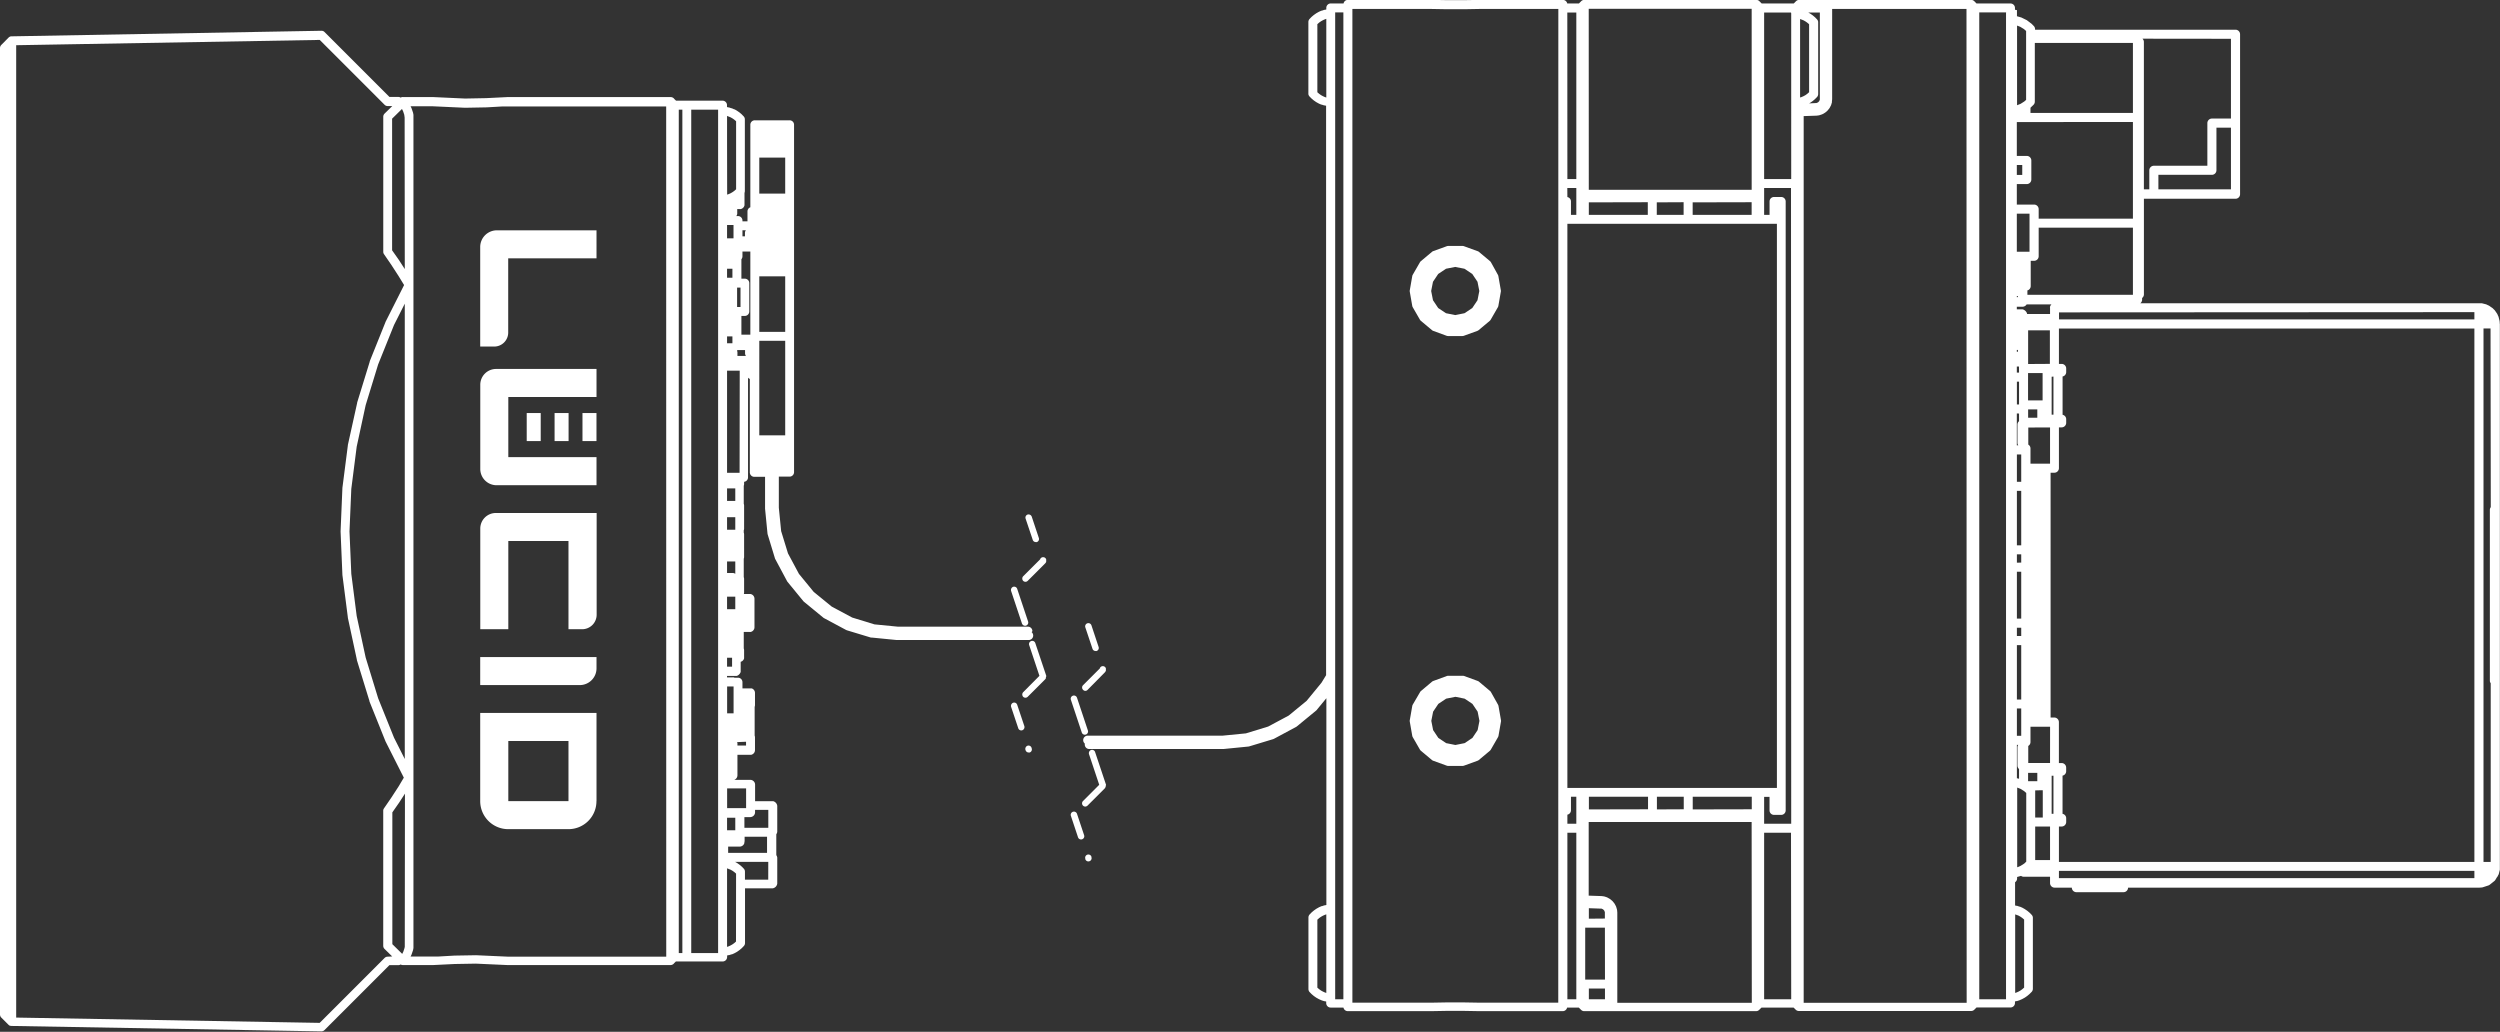 <svg id="Layer_2" data-name="Layer 2" xmlns="http://www.w3.org/2000/svg" viewBox="0 0 732.13 302.16"><rect x="0" y="0" width="732.13" height="302.16" fill="#333333" stroke="none"/><defs><style>.cls-1{fill:#fff;}</style></defs><path class="cls-1" d="M157.23 87.33h25.83V79.12H153.9A4.88 4.88.0 00149 84v29.16h4.1a4.1 4.1.0 004.1-4.1V87.33z" transform="translate(-8.37 -11.67)"/><path class="cls-1" d="M174.85 195.94h4a4.25 4.25.0 004.25-4.25V161.9H153.58a4.56 4.56.0 00-4.56 4.56v29.48h8.21V170.11h17.62v25.83z" transform="translate(-8.37 -11.67)"/><path class="cls-1" d="M157.23 246.28V228.67h17.62v17.61H157.23m25.83.0V220.46a0 0 0 000 0H149v25.82a8.21 8.21.0 008.21 8.21h17.62a8.19 8.19.0 008.21-8.2" transform="translate(-8.37 -11.67)"/><path class="cls-1" d="M183.06 204.09v3.3a4.91 4.91.0 01-4.91 4.91H149v-8.21z" transform="translate(-8.37 -11.67)"/><path class="cls-1" d="M183.06 145.55H157.23V127.93h25.83v-8.21H153.65a4.63 4.63.0 00-4.63 4.63V149a4.77 4.77.0 004.77 4.77h29.27z" transform="translate(-8.37 -11.67)"/><rect class="cls-1" x="170.58" y="120.96" width="4.1" height="8.21"/><rect class="cls-1" x="162.41" y="120.96" width="4.1" height="8.21"/><rect class="cls-1" x="154.25" y="120.96" width="4.1" height="8.21"/><path class="cls-1" d="M310.81 169.77a.94.94.0 00.89.65 1 1 0 00.3.0.94.94.0 00.6-1.19l-2.09-6.28a1 1 0 00-1.2-.59.94.94.0 00-.59 1.19z" transform="translate(-8.37 -11.67)"/><path class="cls-1" d="M314.75 175.63v-.14a.94.94.0 00-1.79.0L308 180.44a1 1 0 000 1.33.94.94.0 001.34.0l5.17-5.17s.05-.08.08-.11a1.63 1.63.0 00.11-.17 1.09 1.09.0 00.05-.17 1.13 1.13.0 000-.18.58.58.0 000-.19A.77.77.0 00314.75 175.63z" transform="translate(-8.37 -11.67)"/><path class="cls-1" d="M307.66 194.29a1 1 0 00.9.64.79.79.0 00.3-.05.94.94.0 00.59-1.19l-3.19-9.57a.94.94.0 00-1.19-.6 1 1 0 00-.6 1.2z" transform="translate(-8.37 -11.67)"/><path class="cls-1" d="M314.77 209.74a.78.78.0 000-.16L311.56 2e2a.93.93.0 00-1.19-.6.94.94.0 00-.6 1.19l3 9L308 214.39a1 1 0 000 1.33.94.94.0 001.34.0l5.13-5.13h0a.53.53.0 00.06-.1.8.8.0 00.13-.19.83.83.0 000-.15.65.65.0 000-.2A.47.47.0 00314.77 209.74z" transform="translate(-8.37 -11.67)"/><path class="cls-1" d="M306.26 218.07a.93.93.0 00-1.19-.6 1 1 0 00-.6 1.19l2.1 6.28a.94.94.0 00.89.64.79.79.0 00.3-.05 1 1 0 00.6-1.19z" transform="translate(-8.37 -11.67)"/><path class="cls-1" d="M310.46 230.66a.93.93.0 00-1.19-.6 1 1 0 00-.6 1.19l.05.14a.94.94.0 00.89.65 1 1 0 00.3.0.94.94.0 00.6-1.19z" transform="translate(-8.37 -11.67)"/><path class="cls-1" d="M328.31 201.67a.94.94.0 00.9.65 1 1 0 00.3.0.94.94.0 00.59-1.19L328 194.8a.94.94.0 00-1.79.6z" transform="translate(-8.37 -11.67)"/><path class="cls-1" d="M326.18 214a.91.91.0 00.67-.28L332 208.5s0-.08.07-.11a.67.67.0 00.11-.18.43.43.0 00.05-.16 1.06 1.06.0 000-.19 1.13 1.13.0 000-.18.39.39.0 000-.15v-.14a.94.94.0 00-1.19-.59.89.89.0 00-.59.63l-4.91 4.91a.94.94.0 000 1.33A.9.9.0 00326.18 214z" transform="translate(-8.37 -11.67)"/><path class="cls-1" d="M325.17 226.18a.94.94.0 00.89.65 1 1 0 00.3-.05.94.94.0 00.6-1.19L323.77 216a.94.94.0 10-1.79.6z" transform="translate(-8.37 -11.67)"/><path class="cls-1" d="M332.27 241.63a.76.76.0 000-.15l-3.2-9.57a.93.93.0 00-1.19-.6 1 1 0 00-.6 1.19l3 9-4.76 4.77a.95.95.0 00.66 1.61 1 1 0 00.67-.28l5.13-5.13h0v-.05s0-.06.05-.08a2.43 2.43.0 00.14-.2s0-.1.0-.15.0-.13.0-.2A1.13 1.13.0 00332.27 241.63z" transform="translate(-8.37 -11.67)"/><path class="cls-1" d="M323.77 250a.94.94.0 10-1.79.59l2.09 6.28a.94.94.0 00.89.64.79.79.0 00.3-.05.94.94.0 00.6-1.19z" transform="translate(-8.37 -11.67)"/><path class="cls-1" d="M328 262.56a.94.94.0 10-1.79.59v.14a.94.94.0 00.9.65 1 1 0 00.29-.05.94.94.0 00.6-1.2z" transform="translate(-8.37 -11.67)"/><path class="cls-1" d="M740.44 106.44l-.05-.64a1.65 1.65.0 00-.06-.32l-.21-.84a1.29 1.29.0 00-.16-.44l-.15-.34a1.68 1.68.0 00-.22-.42l-.49-.71a1.34 1.34.0 00-.31-.36l-.26-.26a1.34 1.34.0 00-.36-.31l-.71-.49a1.44 1.44.0 00-.42-.23l-.34-.16a1.44 1.44.0 00-.45-.17l-.83-.21a1.2 1.2.0 00-.33-.06h-.64H635.17a1.33 1.33.0 00.52-1v-.54a1.33 1.33.0 00.53-1.06v-28h26.83a1.34 1.34.0 001.33-1.33V21.7a1.34 1.34.0 00-1.33-1.33H604.34v-.15a1.31 1.31.0 00-.38-.94l-.62-.63-1.41-1.07-1.59-.78-1.3-.38v-1.8h-.13l-.45-.1V14a1.31 1.31.0 00-1.31-1.31h-9.95l-.66-.67a1.41 1.41.0 00-.46-.3h0a1.59 1.59.0 00-.39-.08h-50.5a1.59 1.59.0 00-.39.08h0a1.41 1.41.0 00-.46.3l-.66.67h-9.4l-.67-.67a1.15 1.15.0 00-.46-.3h0a1.17 1.17.0 00-.37-.08H472.26a1.59 1.59.0 00-.39.08h0a1.48 1.48.0 00-.45.3l-.66.67h-3.42a1.31 1.31.0 00-1.28-1.05H441.77l-4.48.07H432l-4.6-.08H403.11a1.31 1.31.0 00-1.28 1.05h-3.74A1.3 1.3.0 00396.78 14v.45l-.46.1h-.12l-.71.24h-.12l-.69.3-.11.06-.66.37-.1.06-.61.43-.11.08-.57.48-.1.09-.52.54a1.37 1.37.0 00-.28.44h0a1.43 1.43.0 00-.09.41h0v21a.31.31.0 000 .1.91.91.0 00.08.37h0a1.58 1.58.0 00.24.39h0l.52.53.09.09.57.48.1.08.62.43.11.07.65.36.11.06.69.3h.12l.71.23h.12l.46.1V209.4l-1.35 2.21-4.35 5.3-5.26 4.32-6 3.21-6.52 2-6.84.67H326.9a1.31 1.31.0 00-.85 2.31 1.43 1.43.0 000 .29 1.3 1.3.0 001.31 1.31h39.32l7.28-.72.25-.05 7-2.12.24-.1 6.45-3.46a1 1 0 00.22-.14l5.66-4.65a.77.77.0 00.18-.18l2.84-3.46V276.7l-.46.1h-.12l-.71.24h-.12l-.69.3-.11.06-.66.37-.1.06-.61.43-.11.08-.57.48-.1.09-.52.54a1.32 1.32.0 00-.37.92h0v21h0a1.57 1.57.0 00.09.43h0a1.33 1.33.0 00.24.39h0l.52.53.09.09.57.48.1.08.62.43.11.07.65.36.11.06.69.3.12.05.71.23h.12l.46.1v.46a1.31 1.31.0 001.31 1.31h3.74a1.31 1.31.0 001.28 1.05h24.28l4.48-.08h5.3l4.6.08h24.28a1.31 1.31.0 001.28-1.05h3.42l.66.66a1.48 1.48.0 00.45.3h0a1 1 0 00.39.08h50.51a1 1 0 00.38-.08h0a1.37 1.37.0 00.45-.3l.67-.66h9.4l.66.66h0a1.41 1.41.0 00.4.25h0a1.3 1.3.0 00.4.09H585.7a1.43 1.43.0 00.42-.09h0a1.38 1.38.0 00.36-.23h0l.06-.05.66-.66h9.95a1.31 1.31.0 001.31-1.31v-.46l.45-.1h.13l.71-.23.11-.05.69-.3.11-.06.66-.36a.41.41.0 01.11-.07l.61-.43.1-.08.57-.48.09-.09.53-.53a1.34 1.34.0 00.37-.93h0V280.34h0a1.55 1.55.0 00-.07-.31h0a1.34 1.34.0 00-.27-.44h0l-.53-.54-.09-.09-.57-.48-.1-.08-.62-.42-.1-.07-.65-.37-.12-.06-.69-.3h-.11l-.71-.24h-.13l-.45-.1v-6.81a1.3 1.3.0 00.59-1.07v-.46l1.16-.33a1.29 1.29.0 00.79.26h7.7v1.86a1.34 1.34.0 001.33 1.33h5.05v0a1.34 1.34.0 001.33 1.33h13.81a1.34 1.34.0 001.33-1.33h101.5 1.43l.64-.05a1.8 1.8.0 00.32-.06l1.62-.53a1.44 1.44.0 00.42-.23l1.33-1.06a1.34 1.34.0 00.31-.36l.45-.75a1.38 1.38.0 00.32-.52l.11-.19a1.23 1.23.0 00.16-.44l.21-.83a.87.87.0 00.06-.32v-.65V106.57A.15.15.0 01740.44 106.44zM661.71 67.12H640.46V62.87h15.67a1.34 1.34.0 001.33-1.33V49.06h4.25zm0-44.09V46.39h-5.58a1.34 1.34.0 00-1.33 1.33V60.21H639.13a1.34 1.34.0 00-1.33 1.33v5.58h-1.59V24a1.33 1.33.0 00-.41-1zM396.78 302.45l-.41-.13-.57-.26-.55-.3-.51-.36-.48-.4-.1-.11V281l.58-.51.51-.35.55-.31.57-.25.41-.14zm0-262.22-.41-.13-.57-.26-.55-.3-.51-.36-.48-.4-.1-.11V18.75l.58-.51.51-.35.55-.31.57-.25.41-.14zm5 264.08h-2.4v-289h2.4zm62.93 1H441.8l-4.61-.08h-5.35l-4.48.08H404.42V14.29h22.93l4.62.08h5.34l4.49-.08h22.93zm8.92-291.06h47.72v53h-47.7zm47.71 56.64V74.6H504.07V70.93zm-19.92.0V74.6h-7.86V70.93zm-10.49.0V74.6H473.66V70.93zM467.36 15.34H470V64.11h-2.62zm0 51.39H470V74.6h-1.57V70.67a1.31 1.31.0 00-1.05-1.29zM470 275.15v29.16h-2.62V255.53H470zm0-24.08h0v1.83h-2.62v-2.65a1.31 1.31.0 001.05-1.28V245H470zm8.39 53.24h-4.72v-3.15h4.72zm0-5.77H472.6V283.33h5.77zm-4.72-17.83v-3.07l3.39.12h.31l.46.21.34.35.19.47v1.88zm47.72 24.64H482V279a.34.34.0 000-.1l-.06-.68a1.84 1.84.0 00-.05-.25l-.2-.67a2.34 2.34.0 00-.09-.24l-.33-.62a1.07 1.07.0 00-.13-.21l-.44-.55-.18-.19-.54-.45a.9.9.0 00-.2-.14l-.61-.35-.23-.11-.67-.22-.24-.05-.68-.09h-.16l-3.57-.12V252.39h47.72zm-47.71-56.64V245H491v3.67zm19.92.0V245h7.86v3.67zm10.49.0V245h17.29v3.67zm-36.55-6.29h-.16V77.22h61.36v165.2h-61.2zm65.39 61.89H525V255.53h7.87zm0-51.4H525v-1.83-.05-6h1.58V249a1.31 1.31.0 001.31 1.31H530a1.31 1.31.0 001.31-1.31V70.67A1.31 1.31.0 00530 69.36h-2.1a1.3 1.3.0 00-1.31 1.31V74.6H525V66.73h7.87zm0-237.33V64.11H525V15.34h7.87zm8.39-.24V40.51v.31l-.18.46-.35.36-.45.2-2.17.11.27-.15.11-.07.62-.43.1-.08.57-.48a.76.76.0 00.09-.09l.53-.53a1.34 1.34.0 00.37-.93h0V18.23a.71.71.0 000-.14 1.09 1.09.0 00-.07-.3h0a1.36 1.36.0 00-.29-.47l-.52-.54-.1-.09-.57-.48-.1-.08-.62-.43-.1-.06-.52-.29zM535.94 40.1l-.41.13v-23l1 .39.55.31.51.35.48.4.1.11V38.67l-.58.51-.51.36-.55.3zm48.37 265.25H536.58V45.67l3.57-.12h.16l.68-.09a1.05 1.05.0 00.24-.06l.67-.22.23-.1.61-.35a1.1 1.1.0 00.21-.14l.54-.46.17-.18.44-.55a2.39 2.39.0 00.13-.21l.33-.63a.92.92.0 00.09-.23l.2-.68a1 1 0 000-.25l.07-.68V14.29h39.34zM595.84 15.58V304.31H588v-289h7.86zM733 103.08v2.12H611.36a1.15 1.15.0 000-.26 1.5 1.5.0 000-.37v-1.42zM602.07 96.74a.43.43.0 000 0 1.34 1.34.0 001-1.29V88.05h1a1.34 1.34.0 001.33-1.33V78.34H633V98H602.1V97A1.43 1.43.0 00602.07 96.74zm-2.42 140.14v2.85l-.63-.16v-9.76h.39a1.34 1.34.0 00-.22.74v5.32A1.35 1.35.0 00599.65 236.88zm-.63-9.73v-8h1.27v8zm0-10.62V200.59h1.27v15.94zm0-18.6V195.5h1.27v2.43zm0-5.1V179.11h1.27v13.72zm0-16.38V174h1.27v2.43zm0-5.08V155.43h1.27v15.94zm0-18.6v-8h1.27v8zm.63-20v2.25a1.32 1.32.0 00-.46 1v5.32a1.25 1.25.0 00.23.74H599v-9.32zm-.63-2.66v-6.67h.63v6.67zm.63-9.33H599V119h.63zm-.31-6.11H599v-.53h.32zM599 60h1.59v2.9H599zm0 38.37h.32v.32H599zm0-13V74.24h3.72V85.4H599zm4-42.15.9-.87a1.34 1.34.0 00.37-1V24.25H633v20.5h-30zm30 4.17V75.7H605.4V72.91a1.34 1.34.0 00-1.33-1.33H599v-6h2.92a1.34 1.34.0 001.33-1.33V58.66a1.34 1.34.0 00-1.33-1.33H599V47.42zM6e2 19.52l1.08.66.64.56V40.92l-.53.47-1.07.68-1.05.42V25.64v-6.48zm-.51 260.28.55.31.51.35.48.4.11.12v19.91l-.59.51-.51.36-.54.3-.58.26-.4.13v-23zm1.69-15.24-1.07.68-1 .42V242.31l.93.36 1.08.66.64.56V264h0zm7.55-127.71v10.61H603V143a1.3 1.3.0 00-.64-1.13v-5zM602.31 134v-2.44H605V134zm4.24-13.07v8a1.15 1.15.0 00-.26.0h-4v-8zm-4.24-2.66V108.4h6.37v9.83zM605 238v2.44H602.3V238zm1.34 5.09a1.09 1.09.0 00.26.0v8h-2.22v-7.73h0v-.22zm2.39 20.46h-4.35v-9.83h4.35zm0-28.43h-6.38v-5A1.32 1.32.0 00603 229v-4.5h5.74zm0-133.38a.23.23.0 000 .07v1.81h-6.74a1 1 0 000-.15 3.49 3.49.0 00-.15-.34 1.66 1.66.0 00-.22-.3 2.33 2.33.0 00-.28-.26l-.31-.19-.34-.13h-.23H599v-.75h1.67a1.44 1.44.0 00.58-.13 1.61 1.61.0 00.28-.17 1.63 1.63.0 00.35-.39h7.28A1.33 1.33.0 00608.69 101.74zm1 20.21v11.16h-.53V122zm0 128.05h-.53V238.84h.53zm2.66.0V238.82a1.32 1.32.0 001.06-1.3v-1.06a1.34 1.34.0 00-1.33-1.33h-.8v-12a1.34 1.34.0 00-1.33-1.33h-1.1V150.11H610a1.34 1.34.0 001.33-1.33V136.83h.8a1.34 1.34.0 001.33-1.33v-1.06a1.32 1.32.0 00-1.06-1.3V121.93a1.32 1.32.0 001.06-1.3v-1.06a1.34 1.34.0 00-1.33-1.33h-.8V107.88H733v156.2H611.33V253.72h.8a1.34 1.34.0 001.33-1.33v-1.06A1.32 1.32.0 00612.4 250zM733 266.9h0v1.93H611.33v-1.55a1.65 1.65.0 000-.32 1.09 1.09.0 000-.26H733zm4.78-55.14v52.32h-2.11V107.87h2.06l.07 52.32a1.32 1.32.0 00-.27.81v50A1.17 1.17.0 00737.79 211.76z" transform="translate(-8.37 -11.67)"/><path class="cls-1" d="M310.71 196.5a1.31 1.31.0 00-1.31-1.31H271.3l-6.84-.67-6.52-2-6-3.21L246.66 185l-4.32-5.27-3.21-6-2-6.52-.68-6.85v-9.11h3.15a1.31 1.31.0 001.31-1.31h0V48.21a1.3 1.3.0 00-1.31-1.31H229.42a1.3 1.3.0 00-1.31 1.31V72.37a1.29 1.29.0 00-.84 1.22v2.89H225.8v-.23a1.31 1.31.0 00-1.31-1.31H224a.67.67.0 00.09-.14 1.25 1.25.0 00.18-.5.5.5.0 000-.12V72.9H225a1.18 1.18.0 00.27.0 1.43 1.43.0 00.87-.55l.08-.12a1.35 1.35.0 00.18-.47h0s0-.09.0-.14h0V68.15a1.34 1.34.0 00.1-.52h0v-21a1.32 1.32.0 00-.11-.53h0a1.75 1.75.0 00-.18-.29h0l-.07-.08-.52-.53-.09-.1-.58-.48-.1-.08-.62-.42-.1-.07-.65-.37h-.12l-.68-.31h-.12l-.71-.24h-.12l-.46-.11v-.45A1.31 1.31.0 00220 41.15H206.35l-.49-.47a1.32 1.32.0 00-1.09-.58H157l-6.24.31-6.18.12-9.32-.43h-8.82a1 1 0 00-.34.0 1.17 1.17.0 00-.2.06l-.19.1a1.27 1.27.0 00-.7-.2h-2.59l-19-19-.06-.06h0a1 1 0 00-.34-.22h0a1.24 1.24.0 00-.54-.1L11.8 22.31h-.22a1.12 1.12.0 00-.26.08h0a1.25 1.25.0 00-.44.29L8.75 24.83a1.42 1.42.0 00-.28.41h0a1.3 1.3.0 00-.1.52v283 .06h0a1.43 1.43.0 00.09.41h0a1.19 1.19.0 00.26.41h0l2.13 2.13h0a.52.52.0 00.11.1 1.43 1.43.0 00.24.16h0 .07.0a1.19 1.19.0 00.47.09l90.71 1.59h.06a1.3 1.3.0 00.48-.11h0a1.15 1.15.0 00.35-.22h0l.06-.06 19-19H125a1.27 1.27.0 00.7-.2l.24.12h.1a1 1 0 00.39.05h8.79l6.3-.31 6.19-.11 9.26.42h47.76a1.32 1.32.0 001.09-.58l.49-.47H220a1.31 1.31.0 001.31-1.31v-.45l.46-.1h.12l.71-.23h.12l.69-.3.1-.06.66-.36.11-.07.61-.43a.39.39.0 00.1-.08l.58-.48.09-.09.52-.54a1.28 1.28.0 00.37-.91h0v-16h8a1.61 1.61.0 00.33-.06h0l.29-.13a1.86 1.86.0 00.32-.23l.15-.16a3 3 0 00.19-.3 1.36 1.36.0 00.11-.28 1.55 1.55.0 00.05-.23v0s0-.08.0-.12V263a1.11 1.11.0 000-.19v0a1.63 1.63.0 00-.07-.3 1.59 1.59.0 00-.12-.27.8.8.0 00-.09-.14 1.27 1.27.0 000-.28v-5.57a1.24 1.24.0 000-.27 1.51 1.51.0 00.12-.2 1.53 1.53.0 00.11-.27 2 2 0 00.05-.24v0c0-.05.0-.09.0-.13v-7.29a1.23 1.23.0 000-.19v0a1.55 1.55.0 00-.07-.31 1.59 1.59.0 00-.12-.27 1.54 1.54.0 00-.21-.29 1.06 1.06.0 00-.15-.15 1.62 1.62.0 00-.39-.25.83.83.0 00-.22-.08.69.69.0 00-.24.0h-5.09v-4.86h0a1.55 1.55.0 00-.07-.43 1.35 1.35.0 00-.14-.3 1.32 1.32.0 00-.38-.4 1.2 1.2.0 00-.39-.2 1.16 1.16.0 00-.42-.07H223.4a1 1 0 00.27-.14 1.48 1.48.0 00.39-.36 1.27 1.27.0 00.22-.47 1.42 1.42.0 00.05-.36v-3h0v-3h3.73.26a1.3 1.3.0 00.49-.2 1.44 1.44.0 00.46-.46 2.4 2.4.0 00.11-.23 1.71 1.71.0 00.09-.45h0V227.6a1.45 1.45.0 00-.1-.51v-8.42a1.4 1.4.0 00.1-.51v-3.58h0a1.48 1.48.0 00-.1-.5.84.84.0 00-.11-.21l-.07-.11a1.15 1.15.0 00-.27-.27 1.24 1.24.0 00-.43-.23h-.14-.14H225.8v-1.81a1.31 1.31.0 00-1.31-1.31h-1a2 2 0 00-.32-.1 1.1 1.1.0 00-.26.0h-1.63v-.42h2.45a1.26 1.26.0 00.28.0h.1l.23-.09.09-.05a1.56 1.56.0 00.25-.17l.08-.07.16-.16.07-.08a2.39 2.39.0 00.13-.21l.05-.09a1.36 1.36.0 00.11-.25v-.1a1.85 1.85.0 000-.23v-.08a.22.22.0 000-.08h0v-.08h0v-2.42h.08l.3-.14a1.58 1.58.0 00.38-.35l.09-.14a1.11 1.11.0 00.15-.37 1.29 1.29.0 000-.19 1.21 1.21.0 000-.19v-2a1.4 1.4.0 00-.1-.51v-4.83h1.73a1.15 1.15.0 00.26.0 1.28 1.28.0 00.49-.19 1.41 1.41.0 00.46-.48 2 2 0 00.11-.2 1.43 1.43.0 00.09-.5V187h0a1.48 1.48.0 00-.1-.5 2.26 2.26.0 00-.11-.22 1.35 1.35.0 00-.38-.41h0a1.4 1.4.0 00-.56-.24h-.26-1.71a1.32 1.32.0 00.08-.44v-4a1.45 1.45.0 00-.1-.51V175.3a1.45 1.45.0 00.1-.51v-2.07a1.43 1.43.0 000-.29.59.59.0 000-.14.62.62.0 000-.13v-4a1.4 1.4.0 00-.1-.51v-.67a1.4 1.4.0 00.1-.51v-2a1.33 1.33.0 000-.28h0a1.33 1.33.0 000-.28v-4.2a1.45 1.45.0 00-.1-.51v-5.27a1.45 1.45.0 00.1-.51v-.65a1.3 1.3.0 001.15-1.3V122.28a1.22 1.22.0 00.53.36V150a1.31 1.31.0 001.31 1.31h3.15v9.23h0a.38.38.0 000 .1l.71 7.26a2.38 2.38.0 00.05.26l2.13 7a1 1 0 00.1.24l3.45 6.46a1.53 1.53.0 00.14.21l4.64 5.66a1.07 1.07.0 00.19.18l5.66 4.65a1 1 0 00.21.14l6.46 3.46.24.1 7 2.12a1 1 0 00.25.0l7.28.72h0a.57.57.0 00.13.0h38.57a1.31 1.31.0 00.85-2.31A1.36 1.36.0 00310.71 196.5zm-188.8 95.33a1.27 1.27.0 00-.52.11h0a1.32 1.32.0 00-.4.28l-19 19-88.88-1.55V24.91L102 23.36l19 19a1.22 1.22.0 00.48.3h0a1.65 1.65.0 00.32.07h1.45L121 44.93a1.48 1.48.0 00-.3.45 1.36 1.36.0 00-.09.41h0V85.37a1.18 1.18.0 00.07.45h0a1.09 1.09.0 00.17.32L123 89.28l2.08 3.21 1.63 2.66-5.33 10.57a.93.93.0 00-.05.1l-4.68 11.65a.49.49.0 000 .11l-3.69 12v.11L110.24 142a.52.52.0 000 .11l-1.6 12.47s0 .07.0.11l-.53 12.55v.11l.53 12.56s0 .07.0.11l1.6 12.46a.43.43.0 000 .11l2.64 12.28v.11l3.69 12a.49.49.0 000 .11l4.68 11.65.05.11 5.33 10.56L125.09 242l-2.08 3.2-2.17 3.17a1.41 1.41.0 00-.17.32h0a1.1 1.1.0 00-.07.44v39.58a1.43 1.43.0 00.09.41 1.25 1.25.0 00.29.44h0l2.25 2.21zm5-3.35v.44l-.08.4-.33 1-.34.7-2.89-2.85V249.57l2-2.87 1.69-2.61zm0-54.53-3.15-6.25-4.65-11.55-3.65-11.91-2.63-12.17-1.58-12.35-.53-12.44.53-12.44 1.58-12.36 2.63-12.17 3.65-11.91 4.65-11.55 3.15-6.25zm0-143.48-1.71-2.65-2-2.84V46.42l2.89-2.84.34.7.33 1 .11.84zm76.57 201.36H157.1l-9.31-.42-6.33.11-4.73.27h-8.12l.24-.48.06-.15.38-1.12a.84.84.0 00.05-.17l.11-.57a.77.77.0 000-.15v-.55-.07h0V46h0v0-.55a.78.78.0 000-.16l-.11-.57a1.09 1.09.0 00-.05-.17l-.38-1.12-.06-.15-.24-.48h6.59l9.37.43 6.32-.12 4.7-.27h1.5 46.37zm4.72-1.05h-1.05v-247h1.05zM218.67 44V290.78H210.8v-247h7.87zm8.18 184.89V230h-2.52v-.54h0c0-.06.0-.11.0-.16v0a1.21 1.21.0 00-.11-.3zm-5.56 22.26h2.41v3.67h-2.41zm5.14 7v-1.44H233v4.72H221.61v-1.83H225a1.23 1.23.0 00.44-.08 1 1 0 00.31-.15 1.29 1.29.0 00.37-.33l.09-.14a1.11 1.11.0 00.15-.37 1.29 1.29.0 000-.19.92.92.0 000-.16zm-2.52 29.25-.58.51-.52.36-.54.3-.57.26-.41.13v-23l1 .39.54.3.52.36.47.4.11.11zm9.44-18.11h-6.82v-2.34a1.27 1.27.0 00-.1-.52h0a1.22 1.22.0 00-.2-.32l-.06-.07-.52-.53-.09-.09-.58-.48a.39.39.0 00-.1-.08l-.61-.43-.11-.07-.54-.3h9.74zm-5-18.36.18-.05a1.21 1.21.0 00.2-.09 1.3 1.3.0 00.23-.15 1.11 1.11.0 00.26-.27l.07-.11a2.26 2.26.0 00.11-.22 1.32 1.32.0 00.09-.48v-.72h3.88v5.25h-7v-3.13h1.73zm-1.48-8.37v5.77h-5.56v-5.77zm-3.67-29.85v7.87h-1.89v-7.87zM225.8 79.1h1a1.27 1.27.0 00-.27.78v1h-.73zM224.23 1e2v0h0V95.9h1v5.67h-1zm-2.94-48.1V45.62l1 .39.55.31.52.36.47.4.11.11V67.1l-.58.51-.52.36-.54.31-.58.25-.4.13zm0 25.66h1.89v3.91a1 1 0 00-.24.0h-1.65zm0 12.8h1.57V93h-.23-1.34zm0 19.83h1.57v2h-.22-1.35zm1.47 96.71h-1.47v-2.62h1.47zm.94-16.82h-2.41v-3.67h2.41zm0-10.37a1.43 1.43.0 00-.76-.24h-1.65V176.1h2.41zm0-12.91h-2.41v-3.67h2.41zm0-8.44h-2.41v-3.67h2.41zm1.26-8.24h-3.67V120.23H225zm-.63-34.21v-1s0-.1.0-.15v0a1.42 1.42.0 00-.07-.22v-.36h2.3v.95a1.27 1.27.0 00.27.78zm3.78-24.62v18.38h-2.62v-5.48h1a1.31 1.31.0 001.31-1.31V94.59a1.31 1.31.0 00-1.31-1.31h-1V87.59a1.34 1.34.0 00.31-.85v-1.4h2.31zm2.62-33.47h7.59V68.36h-7.59zm0 34.78h7.59v16.25h-7.59zm0 46.56V111.48h7.59v27.68z" transform="translate(-8.37 -11.67)"/><path class="cls-1" d="M441.06 85.21l-3.94-1.43a1.12 1.12.0 00-.45-.08h-4.18a1.12 1.12.0 00-.45.08l-3.94 1.43a1.18 1.18.0 00-.39.23l-3.21 2.69a1.43 1.43.0 00-.3.35l-2.09 3.63a1.26 1.26.0 00-.16.42l-.72 4.13a1.19 1.19.0 000 .46l.72 4.12a1.31 1.31.0 00.16.43l2.09 3.63a1.43 1.43.0 00.3.35l3.21 2.69a1.38 1.38.0 00.39.23L432 110a1.33 1.33.0 00.45.08h4.18a1.33 1.33.0 00.45-.08l3.94-1.43a1.38 1.38.0 00.39-.23l3.21-2.69a1.43 1.43.0 00.3-.35l2.09-3.63a1.31 1.31.0 00.16-.43l.72-4.12a1.19 1.19.0 000-.46l-.72-4.13a1.26 1.26.0 00-.16-.42L445 88.48a1.43 1.43.0 00-.3-.35l-3.21-2.69A1.18 1.18.0 00441.06 85.21zm0 14.38-1.53 2.29-2.29 1.52-2.7.54-2.7-.54-2.29-1.52-1.53-2.29-.53-2.7.53-2.7 1.53-2.29 2.29-1.53 2.7-.53 2.7.53 2.29 1.53 1.53 2.29.53 2.7z" transform="translate(-8.37 -11.67)"/><path class="cls-1" d="M447.05 218 445 214.35a1.27 1.27.0 00-.3-.35l-3.21-2.7a1.36 1.36.0 00-.39-.22l-3.94-1.44a1.33 1.33.0 00-.45-.07h-4.18a1.33 1.33.0 00-.45.07l-3.94 1.44a1.56 1.56.0 00-.4.22l-3.2 2.7a1.27 1.27.0 00-.3.35L422.11 218a1.4 1.4.0 00-.16.43l-.72 4.13a1.14 1.14.0 000 .45l.72 4.13a1.4 1.4.0 00.16.43l2.09 3.63a1.43 1.43.0 00.3.35l3.21 2.69a1.36 1.36.0 00.39.22l3.94 1.43a1.12 1.12.0 00.45.08h4.18a1.12 1.12.0 00.45-.08l3.94-1.43a1.36 1.36.0 00.39-.22l3.21-2.69a1.43 1.43.0 00.3-.35l2.09-3.63a1.4 1.4.0 00.16-.43l.72-4.13a1.14 1.14.0 000-.45l-.72-4.13A1.4 1.4.0 00447.05 218zm-5.95 7.48-1.53 2.29-2.29 1.53-2.7.54-2.7-.54-2.29-1.53-1.53-2.29-.53-2.7.53-2.7 1.53-2.28 2.29-1.53 2.7-.54 2.7.54 2.29 1.53 1.53 2.28.53 2.7z" transform="translate(-8.37 -11.67)"/></svg>